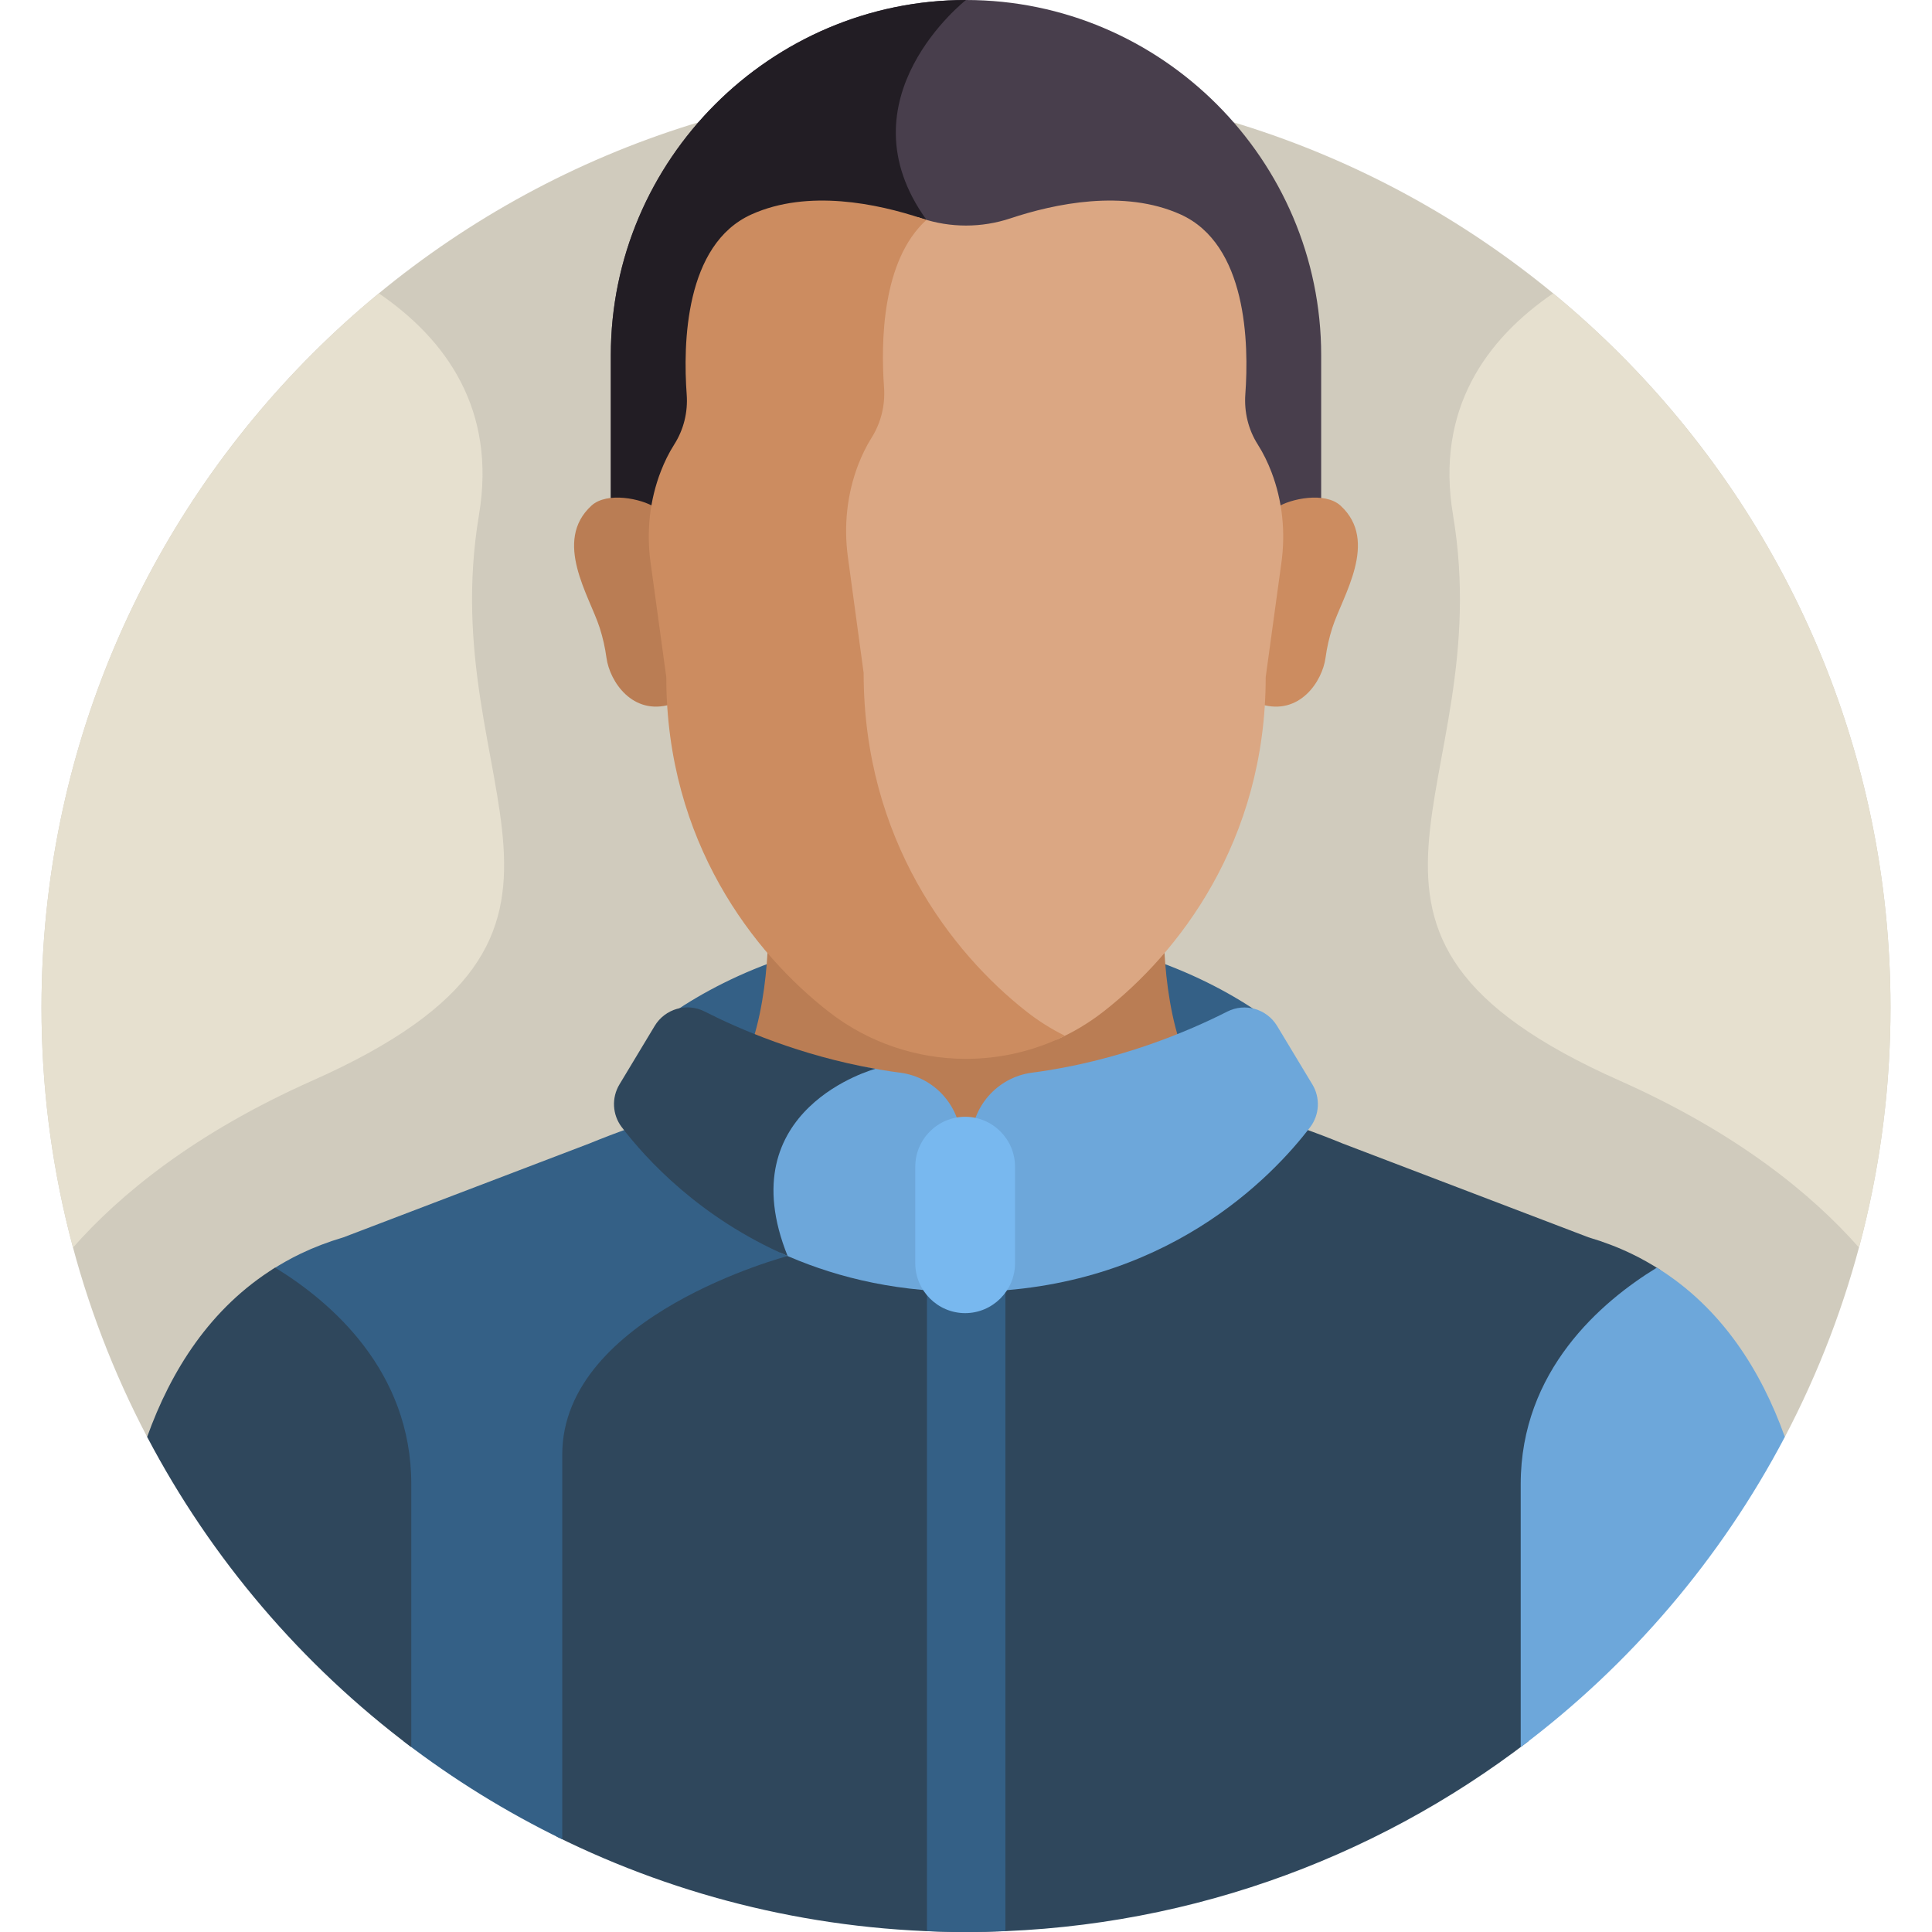<?xml version="1.0"?>
<svg xmlns="http://www.w3.org/2000/svg" xmlns:xlink="http://www.w3.org/1999/xlink" xmlns:svgjs="http://svgjs.com/svgjs" version="1.1" width="512" height="512" x="0" y="0" viewBox="0 0 512 512" style="enable-background:new 0 0 512 512" xml:space="preserve" class=""><g><g xmlns="http://www.w3.org/2000/svg"><path d="m473.004 380.801c17.871-34.007 27.998-72.719 27.998-113.803 0-135.311-109.691-245.002-245.002-245.002s-245.002 109.691-245.002 245.002c0 41.084 10.127 79.796 27.998 113.803z" fill="#d0cbbd" data-original="#ffc839" class=""/><path d="m333.154 268.01c-15.183-10.196-40.374-21.6-77.164-21.6-37.13 0-62.452 11.62-77.592 21.891v.474c2.615-1.054 5.643-1.014 8.331.353 12.632 6.424 38.646 17.37 69.261 17.37s56.616-10.931 69.238-17.347c2.551-1.296 5.406-1.392 7.926-.498z" fill="#346086" data-original="#3e7fdd" class=""/><path d="m432.314 332.234c-3.534-1.696-7.332-3.143-11.378-4.342l-65.15-24.863c-3.522-1.444-7.073-2.806-10.669-4.072-10.604 13.476-38.943 41.913-89.128 41.913-20.029 0-36.57-4.537-49.902-10.839.207.611.42 1.225.651 1.844-4.302 1.274-16.529 5.224-28.616 12.13-20.033 11.449-30.622 25.797-30.622 41.495v101.201c32.705 16.189 69.535 25.299 108.5 25.299 56.063 0 107.716-18.844 149.003-50.525 0-26.09 0-51.693 0-68.155 0-29.421 20.371-47.517 35.053-56.741-2.444-1.571-5.011-3.034-7.742-4.345z" fill="#2f475c" data-original="#548bed" class=""/><path d="m149 487.442c0-20.447 0-72.638 0-101.942 0-37 59.732-52.633 59.732-52.633-.267-.662-.515-1.314-.751-1.96-21.148-9.509-34.535-23.585-41.115-31.944-3.581 1.261-7.119 2.617-10.627 4.055l-65.219 24.886c-4.011 1.191-7.778 2.627-11.286 4.306-2.75 1.317-5.333 2.788-7.792 4.369 14.682 9.225 35.053 27.32 35.053 56.741v68.155c13.032 9.999 27.097 18.715 42.005 25.967z" fill="#346086" data-original="#3e7fdd" class=""/><path d="m255.989 302.762c22.365 0 42.274-21.594 56.441-27.256-2.727-8.766-3.709-18.462-3.977-26.237-5.298 6.171-10.858 11.333-16.171 15.458-10.352 8.039-23.125 12.405-36.282 12.405-13.156 0-25.93-4.366-36.281-12.405-5.313-4.126-10.874-9.288-16.172-15.458-.268 7.775-1.25 17.471-3.977 26.237 14.171 5.664 34.073 27.256 56.419 27.256z" fill="#ba7d54" data-original="#ba7d54"/><path d="m238.568 284.276c-3.307-.43-6.516-.975-9.638-1.594-5.166 1.922-16.558 7.274-22.215 18.616-4.33 8.682-4.32 18.962.023 30.578-.04.012-.091.027-.132.04 13.022 5.971 28.991 10.254 48.144 10.433v-39.587c.001-9.346-6.914-17.283-16.182-18.486z" fill="#6da7da" data-original="#72aafc" class=""/><path d="m173.501 271.878-9.331 15.493c-2.139 3.552-1.906 8.047.608 11.346 6.386 8.381 20.648 24.036 43.951 34.14-15.757-39.124 23.225-49.598 23.225-49.598l.006-.012c-19.872-3.515-36.072-10.529-45.227-15.186-4.725-2.401-10.499-.721-13.232 3.817z" fill="#2f475c" data-original="#548bed" class=""/><path d="m347.791 287.389-9.341-15.491c-2.735-4.535-8.505-6.212-13.226-3.812-10.131 5.148-28.876 13.198-51.704 16.177-9.264 1.21-16.172 9.143-16.172 18.485v39.599c51.507-.528 80-30.698 89.839-43.607 2.514-3.301 2.746-7.799.604-11.351z" fill="#6da7da" data-original="#72aafc" class=""/><path d="m72.917 335.94c-17.227 10.678-27.659 27.37-33.921 44.861 16.995 32.34 40.995 60.42 70.001 82.208 0-26.617 0-52.904 0-69.689 0-30.11-21.341-48.364-36.08-57.38z" fill="#2f475c" data-original="#548bed" class=""/><path d="m439.083 335.94c-14.739 9.016-36.08 27.27-36.08 57.381v69.689c29.005-21.788 53.005-49.868 70-82.208-6.261-17.492-16.693-34.184-33.92-44.862z" fill="#6da7da" data-original="#72aafc" class=""/><path d="m256 0c-51.769 0-94.125 42.356-94.125 94.125v43.869h188.25v-43.869c0-51.769-42.356-94.125-94.125-94.125z" fill="#483e4c" data-original="#56415e" class=""/><path d="m245.531 58.27c-23.135-32.063 10.469-58.27 10.469-58.27-51.769 0-94.125 42.356-94.125 94.125v43.869h52.263c22.318-27.725 44.022-62.222 31.393-79.724z" fill="#221d24" data-original="#45304c" class=""/><path d="m355.256 133.998c-4.103-3.76-13.276-1.854-16.81.448.774 4.821.818 9.753.15 14.623l-4.17 30.372c0 2.448-.077 4.85-.219 7.211 10.169 3.067 16.22-6.062 17.071-12.327.366-2.697.965-5.355 1.796-7.949 2.705-8.447 12.462-22.957 2.182-32.378z" fill="#cc8c60" data-original="#cc8c60" class=""/><path d="m156.744 133.998c4.103-3.76 13.276-1.854 16.81.448-.774 4.821-.818 9.753-.149 14.623l4.17 30.372c0 2.448.077 4.85.219 7.211-10.169 3.067-16.22-6.062-17.071-12.327-.366-2.697-.965-5.355-1.796-7.949-2.705-8.447-12.463-22.957-2.183-32.378z" fill="#ba7d54" data-original="#ba7d54"/><path d="m336.937 125.063c-.939-2.449-2.122-4.929-3.613-7.268-2.525-3.962-3.636-8.648-3.298-13.32.974-13.438.452-39.721-17.19-47.659-14.987-6.744-33.372-2.839-45.096 1.059-7.614 2.532-15.866 2.532-23.481 0-.328-.109-.662-.218-1-.327-10.594 11.366-10.803 32.254-9.965 43.798.348 4.783-.817 9.568-3.374 13.625-1.474 2.338-2.653 4.812-3.596 7.261-3.059 7.945-3.951 16.561-2.805 24.997l4.257 31.342c0 45.058 23.793 75.685 44.031 91.572 2.588 2.032 5.33 3.823 8.184 5.389 4.355-1.927 8.487-4.38 12.289-7.333 19.831-15.4 43.145-45.085 43.145-88.759l4.17-30.372c1.113-8.095.27-16.365-2.658-24.005z" fill="#dba783" data-original="#dba783" class=""/><g><path d="m272.017 268.065c-19.831-15.568-43.144-45.577-43.144-89.729l-4.171-30.711c-1.123-8.267-.249-16.709 2.749-24.494.924-2.4 2.079-4.824 3.523-7.115 2.506-3.975 3.647-8.663 3.307-13.35-.86-11.831-.604-33.685 11.251-44.397-.425-.125-.85-.254-1.271-.394-11.725-3.899-30.109-7.803-45.096-1.059-17.691 7.96-18.166 34.371-17.181 47.774.341 4.636-.801 9.274-3.307 13.206-1.444 2.266-2.599 4.664-3.524 7.038-2.997 7.701-3.871 16.052-2.748 24.229l4.171 30.379c0 43.674 23.314 73.359 43.144 88.759 10.351 8.038 23.125 12.404 36.281 12.404 9.153 0 18.118-2.118 26.213-6.111-3.589-1.778-7.009-3.926-10.197-6.429z" fill="#cc8c60" data-original="#cc8c60" class=""/></g><path d="m245.654 511.767c3.433.143 6.879.233 10.346.233 3.5 0 6.979-.091 10.444-.237v-170.892h-20.789v170.896z" fill="#346086" data-original="#3e7fdd" class=""/><path d="m255.775 295.958c-7.27 0-13.218 5.948-13.218 13.218v25.602c0 7.27 5.948 13.218 13.218 13.218s13.218-5.948 13.218-13.218v-25.602c0-7.27-5.948-13.218-13.218-13.218z" fill="#78b8ef" data-original="#94c5ff" class=""/><g fill="#ffdd40"><path d="m411.6 77.746c-17.771 12.145-31.22 30.742-26.537 58.7 12.27 73.253-44.248 110.625 44.083 149.899 31.405 13.964 51.185 30.3 63.502 44.267 5.444-20.286 8.354-41.61 8.354-63.615 0-76.224-34.812-144.316-89.402-189.251z" fill="#e6e0cf" data-original="#ffdd40" class=""/><path d="m100.4 77.746c17.771 12.145 31.22 30.742 26.537 58.7-12.27 73.253 44.248 110.625-44.083 149.899-31.405 13.964-51.185 30.3-63.502 44.267-5.444-20.286-8.354-41.61-8.354-63.615 0-76.224 34.812-144.316 89.402-189.251z" fill="#e6e0cf" data-original="#ffdd40" class=""/></g></g></g></svg>
